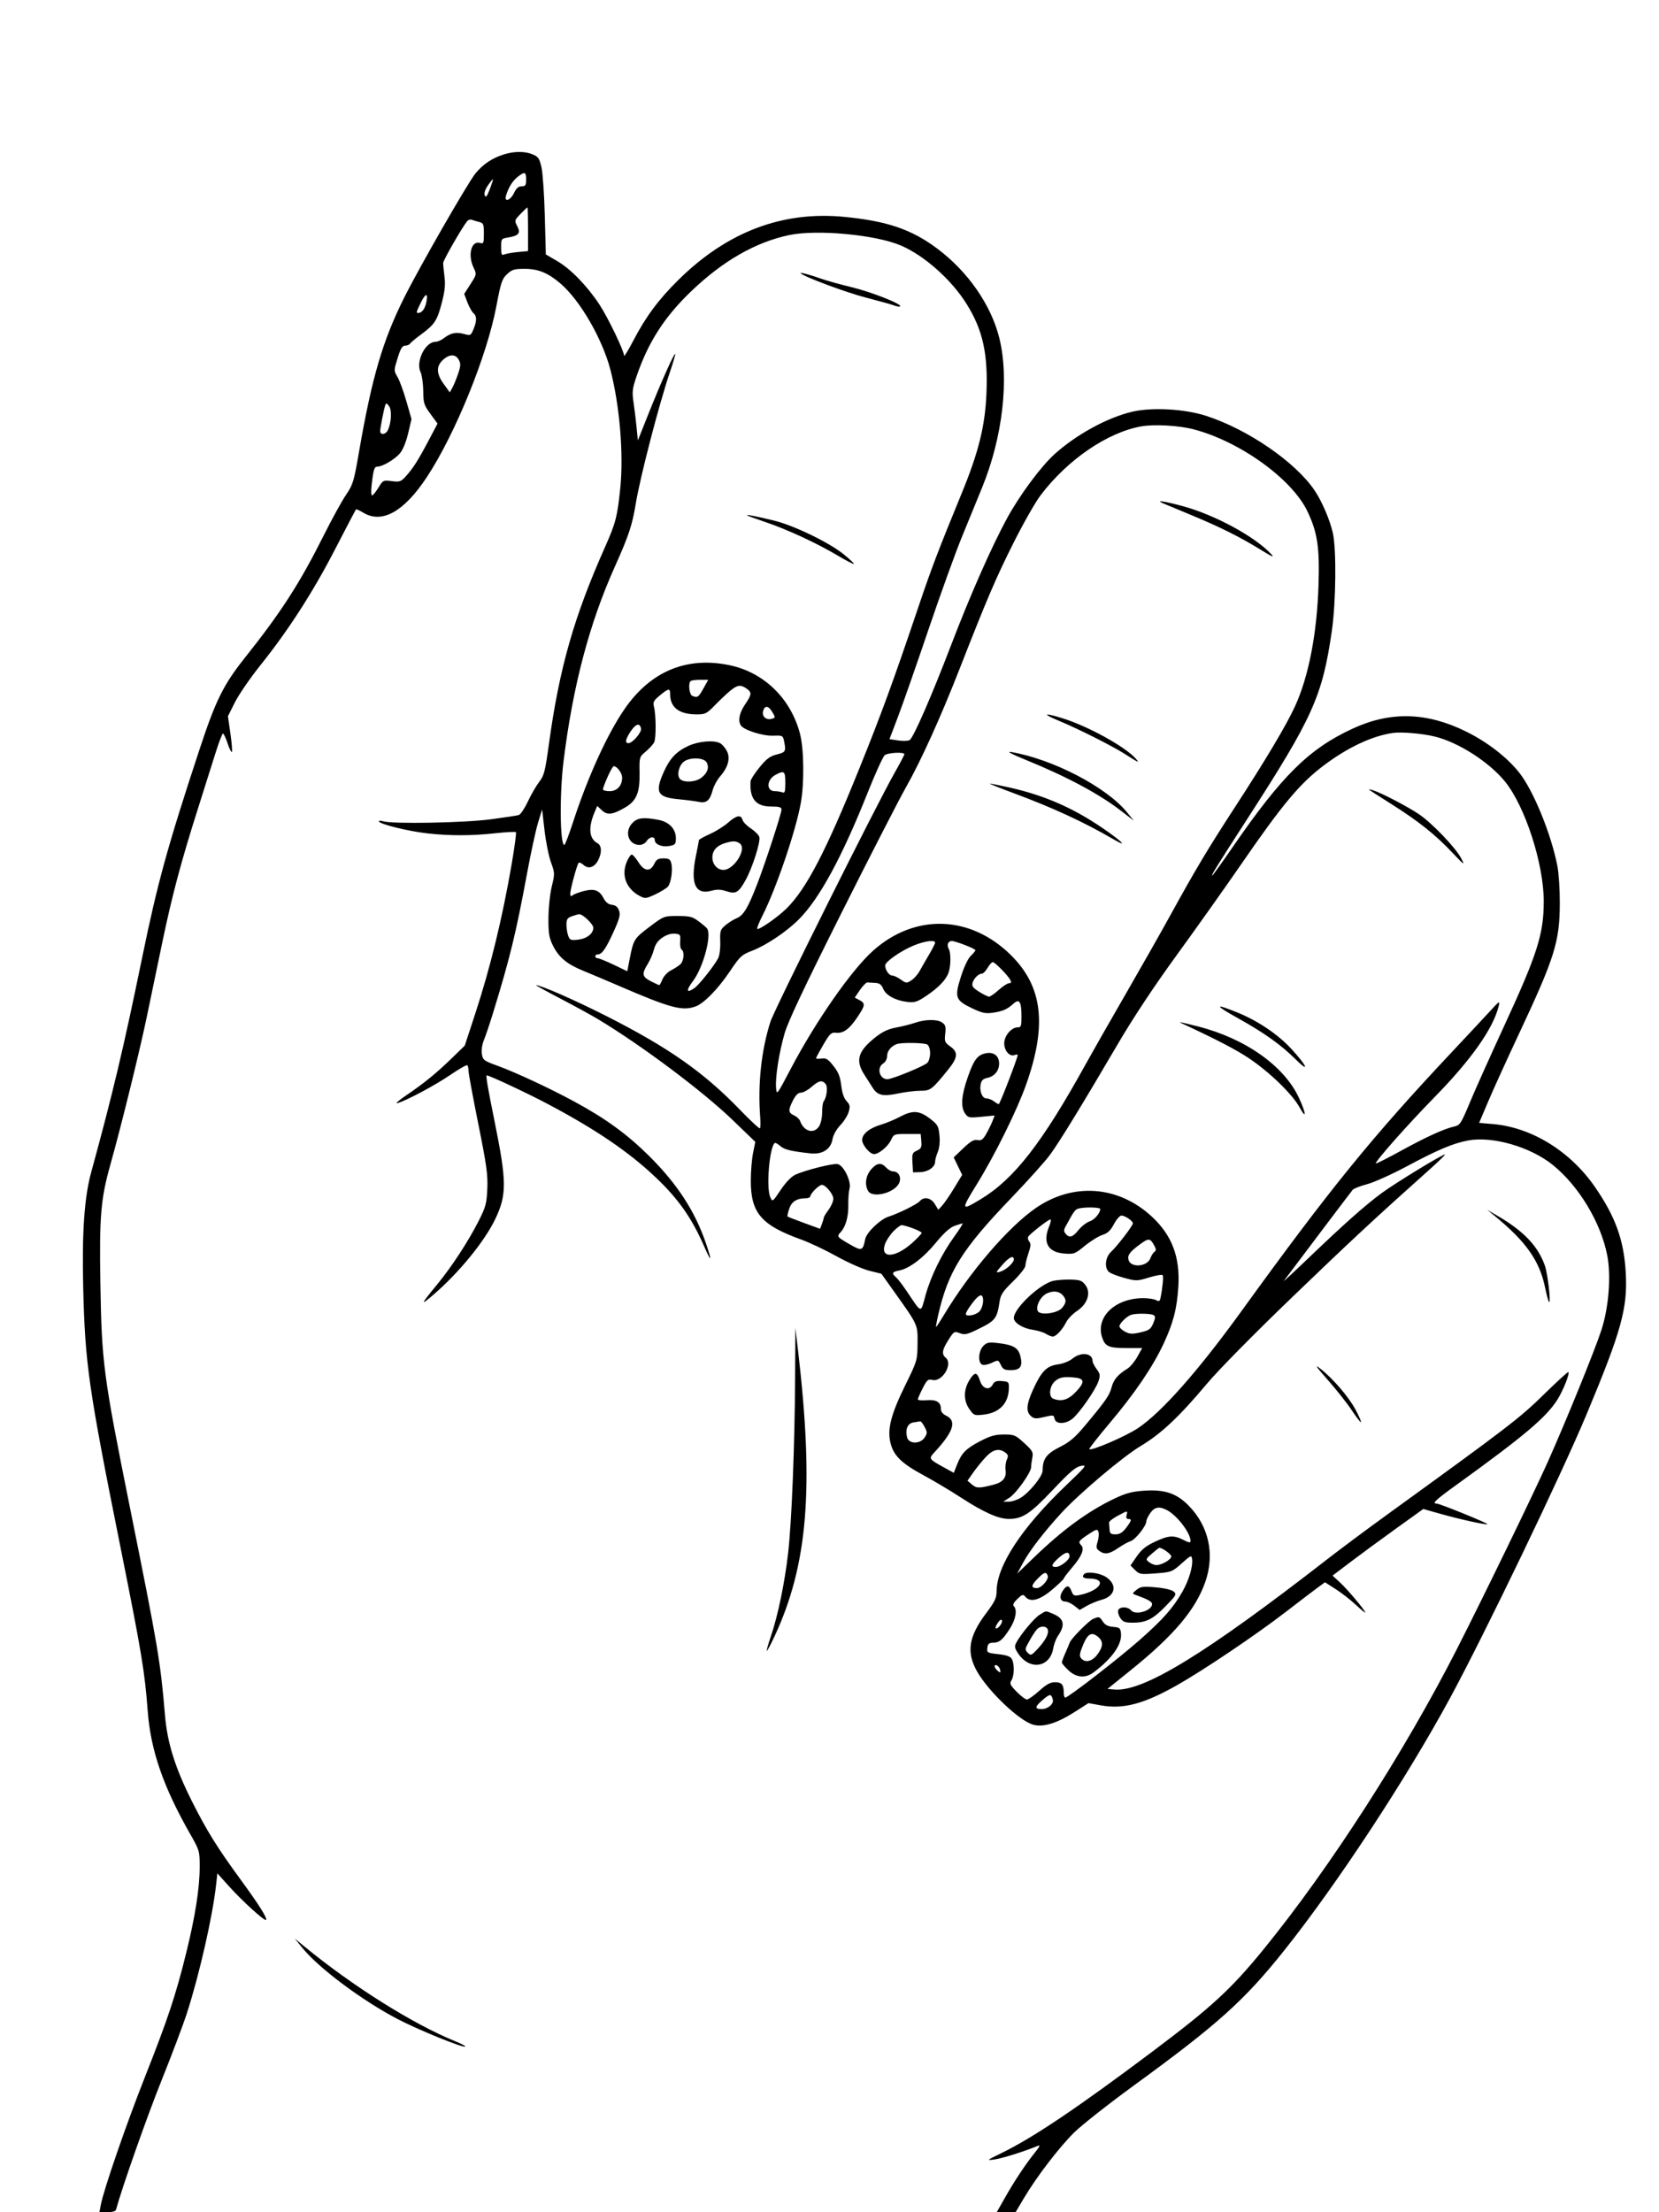 <svg xmlns="http://www.w3.org/2000/svg" width="864" height="1152" viewBox="0 0 864 1152" version="1.1">
	<path d="M 262.324 80.439 C 256.313 82.319, 251.491 85.560, 247.608 90.331 C 243.584 95.275, 218.679 138.660, 210.555 154.876 C 199.322 177.301, 193.676 196.554, 186.989 235.234 C 184.288 250.856, 183.836 252.351, 180.177 257.740 C 178.021 260.914, 172.851 270.312, 168.688 278.624 C 156.084 303.790, 146.532 318.622, 127.550 342.500 C 116.308 356.641, 112.350 364.648, 103.851 390.431 C 87.271 440.732, 82.007 459.839, 74.030 498.672 C 64.386 545.621, 58.759 569.321, 47.478 610.500 C 43.888 623.605, 42.621 642.135, 43.342 671 C 44.322 710.262, 46.114 722.749, 62.504 804.500 C 73.771 860.700, 75.387 870.393, 76.924 891 C 78.449 911.436, 85.057 930.561, 99.079 955.119 C 103.880 963.527, 104 963.939, 104 971.990 C 104 983.112, 101.722 997.720, 96.998 1016.885 C 91.571 1038.901, 87.428 1051.362, 75.511 1081.500 C 65.676 1106.375, 53.967 1140.310, 52.480 1148.250 L 51.777 1152 55.920 1152 C 58.387 1152, 60.200 1151.494, 60.402 1150.750 C 63.542 1139.176, 76.519 1102.310, 84.042 1083.594 C 89.400 1070.266, 95.373 1054.443, 97.316 1048.431 C 103.839 1028.250, 110.712 998.044, 112.540 981.519 L 113.202 975.539 119.480 982.519 C 126.127 989.911, 137.816 1000.517, 138.528 999.805 C 139.355 998.978, 134.941 991.960, 125.338 978.830 C 113.205 962.242, 107.733 953.444, 100.042 938.165 C 91.220 920.638, 87.138 907.648, 85.927 893.246 C 83.562 865.133, 82.357 857.996, 67.663 785 C 53.826 716.269, 52.973 709.794, 52.277 668.284 C 51.694 633.522, 52.468 624.298, 57.457 606.566 C 63.048 586.693, 72.676 547.637, 76.456 529.500 C 78.404 520.150, 82.011 502.825, 84.471 491 C 89.553 466.578, 94.269 448.846, 102.955 421.500 C 106.275 411.050, 110.433 397.887, 112.196 392.250 C 113.958 386.613, 115.724 382, 116.120 382 C 116.516 382, 117.596 384.279, 118.522 387.065 C 119.447 389.850, 120.449 391.884, 120.750 391.584 C 121.050 391.284, 120.713 386.974, 120.001 382.008 L 118.707 372.978 122.331 365.739 C 124.325 361.758, 130.277 353.100, 135.557 346.500 C 150.238 328.152, 163.005 308.325, 174.550 285.950 C 180.315 274.776, 185.200 265.467, 185.404 265.263 C 185.608 265.059, 187.288 265.815, 189.137 266.942 C 198.905 272.898, 210.375 266.513, 222.268 248.500 C 237.021 226.156, 253.575 185.476, 258.499 159.466 C 260.863 146.981, 261.456 145.208, 264.088 142.750 C 266.640 140.365, 267.851 140, 273.200 140 C 280.305 140, 285.401 142.083, 291.898 147.645 C 302.091 156.369, 313.696 176.418, 317.898 192.561 C 322.713 211.060, 324.832 236.306, 323.054 254 C 321.569 268.777, 320.650 272.373, 315.252 284.500 C 298.889 321.267, 291.332 347.752, 285.866 387.500 C 283.900 401.790, 283.362 403.890, 280.826 407.153 C 279.264 409.162, 276.606 413.755, 274.919 417.359 C 273.233 420.963, 271.098 424.144, 270.176 424.429 C 269.254 424.713, 262.650 425.718, 255.500 426.663 C 241.774 428.477, 204.920 429.166, 199.666 427.707 C 197.971 427.236, 197.063 427.293, 197.406 427.848 C 198.330 429.343, 212.750 432.857, 222.500 433.963 C 234.173 435.287, 245.467 435.267, 258.028 433.901 C 263.587 433.296, 268.383 433.050, 268.688 433.354 C 268.992 433.659, 268.018 441.016, 266.523 449.704 C 261.626 478.164, 255.349 503.939, 247.456 528.006 L 242.042 544.512 235.271 551.081 C 227.116 558.994, 220.830 564.111, 211.500 570.431 C 207.650 573.039, 205.625 574.850, 207 574.454 C 211.837 573.064, 226.753 565.088, 234.722 559.630 C 239.153 556.595, 243.054 554.387, 243.390 554.723 C 243.725 555.059, 244 556.379, 244 557.658 C 244 558.936, 246.290 571.349, 249.090 585.241 C 253.435 606.806, 254.122 611.757, 253.789 619.093 C 253.440 626.790, 252.966 628.540, 249.253 635.858 C 243.820 646.566, 235.242 659.675, 227.568 669 C 218.976 679.439, 218.681 680.294, 225.791 674.160 C 239.277 662.523, 252.533 646.241, 258.080 634.500 C 263.965 622.044, 263.899 615.157, 257.597 584.071 C 253.929 565.979, 252.916 560, 253.518 560 C 254.861 560, 274.479 569.195, 285 574.755 C 310.172 588.059, 327.494 599.825, 341.514 613.144 C 353.245 624.287, 360.267 634.263, 366.618 648.811 C 370.545 657.805, 370.977 657.221, 367.643 647.425 C 361.970 630.761, 352.675 616.475, 338.084 601.998 C 326.657 590.658, 315.426 582.481, 299.215 573.697 C 286.220 566.655, 268.709 558.493, 259 554.953 C 251.981 552.393, 251.465 552.002, 250.959 548.859 C 250.635 546.847, 251.076 543.896, 252.060 541.500 C 252.963 539.300, 255.085 533, 256.775 527.500 C 265.603 498.781, 268.677 486.165, 274.476 454.859 C 276.449 444.211, 279.022 432.350, 280.195 428.500 L 282.327 421.500 283.592 432.422 C 284.288 438.429, 285.795 445.915, 286.941 449.057 C 288.962 454.600, 288.974 454.978, 287.356 461.636 C 286.434 465.427, 285.660 472.753, 285.628 478 C 285.578 485.986, 285.938 488.255, 287.889 492.238 C 290.944 498.477, 295.131 502.005, 303.569 505.453 C 307.381 507.011, 315.675 510.519, 322 513.249 C 349.304 525.035, 355.460 526.676, 362.427 524.028 C 366.728 522.393, 373.981 514.940, 380.048 505.924 C 385.397 497.973, 386.237 497.187, 391.561 495.150 C 399.080 492.272, 409.631 485.196, 416.087 478.700 C 426.853 467.868, 438.475 446.439, 451.991 412.500 C 455.933 402.600, 459.884 393.938, 460.771 393.250 C 462.495 391.913, 471.002 391.497, 470.998 392.750 C 470.996 393.163, 468.692 397.550, 465.877 402.500 C 456.288 419.360, 403.348 525.475, 401.238 532.063 C 396.487 546.899, 394.581 564.678, 395.909 581.758 C 396.134 584.650, 396.070 587.263, 395.768 587.566 C 395.465 587.868, 390.781 583.519, 385.359 577.901 C 366.466 558.326, 348.105 545.461, 315.500 528.951 C 299.320 520.758, 281.512 512.950, 279.165 513.020 C 278.799 513.030, 284.509 516.176, 291.853 520.010 C 299.196 523.843, 307.971 528.643, 311.353 530.676 C 334.192 544.408, 366.068 568.288, 381.694 583.374 L 393.351 594.627 392.175 600.480 C 391.529 603.700, 391.004 610.196, 391.010 614.917 C 391.029 631.673, 396.478 638.014, 417.290 645.496 C 421.575 647.037, 429.896 650.975, 435.781 654.248 C 441.666 657.520, 449.302 660.894, 452.750 661.745 L 459.020 663.292 465.858 672.896 C 478.189 690.217, 477.962 689.709, 477.855 699.690 C 477.762 708.415, 477.699 708.626, 471.383 721.500 C 463.859 736.837, 461.937 744.564, 463.854 751.765 C 465.563 758.186, 469.684 762.146, 481 768.244 C 486.225 771.060, 495 776.293, 500.500 779.874 C 512.065 787.405, 519.946 790.943, 525.230 790.976 C 532.436 791.022, 536.462 788.386, 548.276 775.888 C 557.271 766.372, 560.195 763.883, 563 763.355 C 566.287 762.736, 565.811 763.354, 555.193 773.496 C 532.052 795.600, 519.088 815.380, 519.021 828.684 C 519.003 832.177, 518.108 834.054, 513.603 840.043 C 504.394 852.284, 503.147 860.448, 508.944 870.559 C 514.859 880.876, 530.700 895.931, 537.915 898.093 C 543.111 899.649, 550.393 897.441, 559.698 891.489 L 566.884 886.891 573.174 888.032 C 585.022 890.180, 595.640 887.378, 613.086 877.500 C 627.019 869.611, 654.264 851.246, 669.739 839.311 C 676.736 833.915, 684.165 828.254, 686.248 826.731 L 690.036 823.961 695.611 827.528 C 698.678 829.490, 703.395 833.160, 706.094 835.684 C 708.792 838.208, 711 840.005, 711 839.676 C 711 838.611, 701.732 827.601, 697.804 824 L 693.986 820.500 703.204 813.500 C 708.274 809.650, 718.907 801.842, 726.833 796.148 L 741.243 785.796 750.372 788.373 C 760.435 791.213, 774.112 794.221, 774.627 793.707 C 775.081 793.252, 749.796 782.980, 748.250 782.991 C 745.559 783.010, 747.488 781.187, 758.777 773.039 C 793.578 747.921, 805.075 738.233, 810.953 729.073 C 813.990 724.340, 817.618 715.285, 816.803 714.470 C 816.571 714.238, 810.769 719.550, 803.910 726.274 C 791.443 738.496, 785.334 743.179, 722.500 788.673 C 712.050 796.239, 698.100 806.627, 691.500 811.758 C 627.959 861.152, 595.404 881.097, 580.418 879.812 L 576.776 879.500 589.138 869.529 C 611.426 851.551, 622.714 838.150, 627.739 823.699 C 632.721 809.374, 629.559 794.840, 619.129 784.133 C 612.797 777.631, 606.580 775.537, 595.803 776.276 C 589.561 776.704, 586.363 777.555, 580.449 780.364 C 566.763 786.863, 553.562 796.502, 538.599 810.922 L 529.698 819.500 532.973 813.500 C 536.323 807.362, 543.608 797.907, 552.497 788.158 C 561.784 777.974, 584.665 758.623, 594.069 753 C 604.733 746.623, 614.135 737.779, 628.631 720.489 C 634.517 713.469, 652.998 694.717, 673.101 675.367 C 703.409 646.195, 716.623 633.922, 745.613 608.017 C 749.604 604.452, 752.720 601.386, 752.538 601.205 C 751.961 600.628, 726.785 615.972, 719.500 621.341 C 710.955 627.639, 699.733 637.606, 681.407 655.174 C 673.761 662.503, 668.013 667.825, 668.633 667 C 682.957 647.933, 703.743 620.440, 704.500 619.560 C 705.050 618.920, 708.441 617.609, 712.035 616.646 C 715.629 615.682, 724.854 611.532, 732.535 607.422 C 748.792 598.722, 756.835 595.332, 764.644 593.889 C 777.406 591.530, 797.157 597.271, 808.801 606.725 C 822.323 617.705, 833.733 636.696, 837.043 653.732 C 839.113 664.393, 837.847 680.742, 834.038 692.500 C 830.601 703.112, 815.667 739.838, 805.980 761.500 C 798.702 777.776, 772.362 832.009, 758.869 858.500 C 731.472 912.288, 692.603 972.679, 658.140 1015 C 641.187 1035.820, 630.961 1045.229, 600.163 1068.348 C 561.031 1097.724, 538.017 1113.196, 521.500 1121.234 C 513.693 1125.033, 513.609 1125.112, 518 1124.518 C 521.846 1123.999, 533.892 1120.206, 540.476 1117.442 C 541.928 1116.832, 541.505 1117.789, 538.875 1121.056 C 534.078 1127.018, 528.173 1135.942, 523.197 1144.750 L 519.101 1152 524.006 1152 L 528.911 1152 533.205 1144.750 C 539.792 1133.632, 551.552 1118.263, 559.412 1110.500 C 563.310 1106.650, 577.300 1095.632, 590.500 1086.014 C 634.207 1054.171, 647.980 1041.803, 668.799 1015.701 C 696.240 981.297, 732.376 926.317, 755.087 884.417 C 773.232 850.941, 813.001 768.298, 826.386 736.252 C 844.369 693.199, 847.673 681.299, 846.704 663.074 C 845.798 646.031, 841.412 633.723, 830.712 618.200 C 817.809 599.478, 797.661 587.056, 777.411 585.336 L 770.323 584.734 775.054 573.571 C 777.656 567.431, 784.783 551.752, 790.893 538.728 C 809.812 498.400, 812.305 490.408, 812.337 470 C 812.348 463.125, 811.788 454.575, 811.092 451 C 807.829 434.241, 798.538 411.538, 791.143 402.258 C 784.776 394.268, 774.569 386.391, 763.500 380.928 C 743.055 370.836, 724.108 370.345, 704.508 379.401 C 681.635 389.969, 667.547 403.917, 641.536 441.750 C 636.148 449.587, 631.536 456, 631.288 456 C 630.631 456, 633.698 451.045, 649.548 426.500 C 683.772 373.503, 688.694 362.557, 693.620 328.500 C 695.786 313.522, 696.060 286.043, 694.129 277.500 C 692.582 270.659, 688.453 261.045, 684.623 255.368 C 674.636 240.566, 649.763 223.495, 628 216.509 C 616.826 212.921, 599.877 211.997, 589.608 214.415 C 576.704 217.452, 560.605 226.247, 549.252 236.461 C 542.152 242.848, 530.938 257.977, 524.438 269.937 C 516.403 284.721, 505.335 309.794, 495.497 335.500 C 485.156 362.519, 475.731 384.136, 473.746 385.389 C 472.971 385.877, 470.288 385.970, 467.785 385.595 L 463.233 384.912 467.688 373.206 C 470.138 366.768, 477.249 346.425, 483.489 328 C 489.729 309.575, 497.606 287.750, 500.994 279.500 C 504.382 271.250, 509.110 259.702, 511.502 253.838 C 522.220 227.556, 525.703 197.196, 520.431 176 C 516.164 158.842, 504.169 141.525, 488.271 129.569 C 474.881 119.499, 462.073 115.109, 439.741 112.935 C 407.473 109.795, 378.718 120.706, 353.349 145.719 C 342.988 155.935, 336.372 164.847, 329.782 177.465 C 327.186 182.434, 325.049 185.938, 325.032 185.251 C 324.966 182.674, 316.567 165.241, 312.188 158.593 C 305.787 148.877, 297.212 140.044, 290.229 135.975 L 284.266 132.500 283.740 112.500 C 283.450 101.500, 282.669 90.095, 282.004 87.156 C 280.952 82.509, 280.355 81.629, 277.429 80.406 C 273.321 78.690, 267.882 78.702, 262.324 80.439 M 269.615 92.088 C 266.959 94.177, 264.864 97.520, 263.559 101.750 C 262.400 105.507, 265.803 104.480, 267.701 100.500 C 268.899 97.989, 270.024 97, 271.685 97 C 273.664 97, 274 96.492, 274 93.500 C 274 89.448, 273.270 89.213, 269.615 92.088 M 254.113 96.540 C 252.624 98.714, 252.024 100.604, 252.468 101.730 C 253.003 103.090, 253.604 102.355, 255.058 98.559 C 256.100 95.842, 256.840 93.507, 256.703 93.370 C 256.567 93.234, 255.401 94.660, 254.113 96.540 M 271.111 111.385 C 267.908 114.690, 267.867 114.842, 269.389 117.785 C 271.272 121.427, 270.176 122.773, 264.589 123.679 C 261.092 124.247, 261 124.376, 261 128.738 C 261 132.615, 261.234 133.115, 262.750 132.476 C 263.712 132.071, 266.863 131.517, 269.750 131.246 L 275 130.752 275 119.376 C 275 113.119, 274.863 108, 274.696 108 C 274.529 108, 272.916 109.523, 271.111 111.385 M 243.270 115.204 C 240.606 118.492, 230.847 135.487, 230.810 136.907 C 230.786 137.783, 231.089 140.975, 231.482 144 C 232.016 148.112, 231.690 151.465, 230.192 157.282 C 227.728 166.851, 226.438 168.875, 219.568 173.950 C 216.586 176.153, 213.861 178.416, 213.514 178.978 C 213.166 179.540, 212.027 180, 210.981 180 C 209.514 180, 208.622 181.484, 207.073 186.499 C 205.078 192.958, 205.078 193.017, 207.023 196.315 C 208.100 198.139, 210.179 203.821, 211.644 208.941 L 214.307 218.249 212.560 225.659 C 211.498 230.163, 209.820 234.249, 208.281 236.078 C 205.657 239.196, 199.215 243, 196.559 243 C 194.930 243, 194.459 244.514, 193.526 252.750 C 193.199 255.637, 193.306 258, 193.765 258 C 194.223 258, 195.701 256.192, 197.049 253.981 C 199.447 250.049, 199.597 249.975, 204.005 250.541 C 208.035 251.059, 208.783 250.824, 211.094 248.310 C 214.972 244.093, 217.652 239.926, 223.010 229.781 L 227.867 220.587 224.186 215.572 C 220.804 210.965, 220.497 209.986, 220.415 203.529 C 220.366 199.663, 219.746 195.297, 219.037 193.827 C 216.386 188.327, 221.444 178, 226.788 178 C 227.856 178, 229.803 177.162, 231.115 176.138 C 234.638 173.387, 237.500 172.768, 241.542 173.884 C 245.050 174.852, 245.192 174.784, 246.576 171.472 C 248.388 167.135, 248.381 164.561, 246.553 163.044 C 245.757 162.383, 244.351 159.867, 243.429 157.452 L 241.752 153.062 245.027 147.958 C 248.267 142.908, 248.284 142.819, 246.651 139.394 C 243.442 132.665, 245.483 125.066, 250.105 126.533 C 251.807 127.073, 252 126.578, 252 121.676 C 252 116.743, 251.768 116.159, 249.593 115.613 C 248.269 115.280, 246.541 114.761, 245.753 114.459 C 244.965 114.156, 243.848 114.492, 243.270 115.204 M 411 122.416 C 393.489 126.095, 376.410 135.897, 359.905 151.738 C 345.935 165.147, 337.528 178.278, 331.425 196.219 C 329.324 202.398, 329.130 204.102, 329.924 209.408 C 330.425 212.758, 331.141 218.615, 331.516 222.422 L 332.196 229.344 337.949 214.922 C 344.325 198.937, 351.107 183.774, 351.643 184.309 C 351.833 184.500, 350.625 188.671, 348.956 193.578 C 343.250 210.363, 333.337 248.549, 331.064 262.500 C 329.294 273.362, 327.398 279.067, 320.306 294.860 C 306.917 324.677, 298.357 357.093, 293.489 396.417 C 291.361 413.601, 291.618 440, 293.913 440 C 294.272 440, 296.289 434.713, 298.397 428.250 C 306.143 404.500, 316.261 382.285, 325.306 369.170 C 338.868 349.504, 357.717 341.689, 380.131 346.440 C 397.959 350.219, 411.861 363.803, 416.637 382.113 C 418.705 390.037, 418.924 407.637, 417.084 418 C 414.485 432.643, 404.350 462.440, 397.050 476.900 C 395.301 480.366, 394.086 483.420, 394.352 483.685 C 395.178 484.511, 405.285 477.461, 409.828 472.889 C 420.111 462.541, 430.065 443.397, 447.209 401 C 458.976 371.899, 465.253 354.740, 478.486 315.500 C 485.101 295.882, 488.643 286.601, 501.003 256.500 C 509.601 235.560, 512.994 221.900, 513.719 205.312 C 514.632 184.399, 511.902 171.929, 503.440 158.352 C 495.541 145.679, 481.507 133.169, 469.257 127.882 C 456.172 122.234, 425.544 119.361, 411 122.416 M 417.002 142.333 C 418.875 144.196, 440.652 152.305, 450.878 154.948 C 457.686 156.707, 464.386 158.577, 465.767 159.101 C 467.148 159.626, 468.511 159.822, 468.797 159.536 C 469.937 158.396, 453.857 152.044, 443.500 149.543 C 437.450 148.082, 430.250 146.075, 427.500 145.084 C 421.883 143.059, 416.247 141.582, 417.002 142.333 M 219.175 157.576 C 216.782 162.503, 216.649 163.007, 217.750 162.985 C 219.666 162.946, 221.214 160.984, 221.968 157.641 C 223.152 152.393, 221.710 152.359, 219.175 157.576 M 230.646 187.452 C 227.077 190.760, 227.225 194.629, 231.126 200.016 L 234.252 204.331 235.590 201.916 C 236.326 200.587, 237.670 197.317, 238.578 194.648 C 239.956 190.598, 240.016 189.399, 238.945 187.398 C 237.286 184.296, 234.028 184.318, 230.646 187.452 M 200.638 211 C 199.875 213.262, 198 222.897, 198 224.549 C 198 226.576, 200.734 226.365, 201.866 224.250 C 203.775 220.683, 204.202 213.602, 202.634 211.500 C 201.410 209.858, 201.052 209.769, 200.638 211 M 594.347 222.030 C 576.661 225.206, 555.954 239.388, 541.902 257.949 C 539.174 261.552, 532.775 272.825, 527.682 283 C 518.520 301.303, 514.141 311.544, 499.676 348.500 C 489.725 373.923, 479.570 396.321, 471.732 410.136 C 468.185 416.386, 453.093 445.800, 438.193 475.500 C 418.841 514.075, 410.396 531.955, 408.629 538.095 C 405.700 548.270, 403.717 560.914, 404.173 566.500 C 404.496 570.449, 404.593 570.322, 411.803 556.606 C 424.853 531.776, 443.431 505.132, 454.723 495.050 C 476.560 475.552, 505.490 476.527, 526.580 497.470 C 543.022 513.798, 545.356 533.843, 534.414 564.745 C 529.640 578.227, 518.137 601.477, 508.654 616.811 C 500.331 630.269, 500.445 630.684, 510.761 624.469 C 528.158 613.990, 542.816 595.126, 565.522 554 C 568.711 548.225, 577.943 532.025, 586.040 518 C 594.136 503.975, 604.475 485.750, 609.016 477.500 C 622.738 452.568, 628.779 442.449, 643.042 420.500 C 659.325 395.443, 669.872 377.739, 674.439 367.795 C 681.548 352.318, 685.897 329.831, 686.679 304.500 C 687.285 284.904, 686.125 277.243, 680.889 266.260 C 672.835 249.364, 645.649 229.805, 621.500 223.534 C 613.859 221.550, 600.992 220.837, 594.347 222.030 M 605.500 262.013 C 606.600 262.495, 613.093 265.200, 619.928 268.023 C 635.095 274.288, 645.808 279.622, 656.438 286.201 C 662.564 289.994, 663.900 290.548, 662 288.510 C 653.500 279.390, 632.653 268.090, 616 263.576 C 606.536 261.011, 601.512 260.263, 605.500 262.013 M 389.073 268.376 C 389.308 268.594, 393.775 270.225, 399 272 C 410.333 275.851, 425.530 282.912, 436.385 289.371 C 440.722 291.951, 444.456 293.877, 444.683 293.650 C 444.910 293.423, 442.487 291.135, 439.298 288.566 C 431.803 282.526, 413.698 273.740, 403.500 271.194 C 394.651 268.984, 388.416 267.766, 389.073 268.376 M 359.667 354.667 C 358.310 356.023, 358.992 361.783, 360.582 362.393 C 363.297 363.435, 363.761 363.122, 366.344 358.500 L 368.859 354 364.596 354 C 362.252 354, 360.033 354.300, 359.667 354.667 M 380.216 359.780 C 378.410 361.276, 374.855 364.637, 372.317 367.250 C 368.054 371.638, 367.330 372, 362.819 372 C 353.673 372, 349 368.427, 349 361.435 C 349 358.261, 348.230 358.362, 343.653 362.134 C 340.432 364.789, 339.958 365.669, 340.550 367.884 C 341.670 372.076, 341.772 384.318, 340.704 386.500 C 340.166 387.600, 338.201 389.780, 336.338 391.343 C 332.962 394.176, 332.950 394.217, 333.091 402.449 C 333.266 412.734, 331.472 417.060, 325.620 420.466 C 319.064 424.281, 316.291 424.622, 313.460 421.963 L 311.031 419.681 309.584 423.146 C 306.267 431.084, 306.821 436.763, 311.137 439.073 C 313.392 440.280, 313.550 444.037, 311.511 447.979 C 309.581 451.712, 306.454 452.721, 303.922 450.430 C 302.858 449.467, 301.711 448.956, 301.372 449.295 C 300.511 450.156, 297 463.050, 297 465.351 C 297 466.763, 297.321 466.978, 298.263 466.196 C 298.958 465.620, 301.610 464.623, 304.157 463.982 C 309.660 462.596, 312.215 463.581, 314.481 467.962 C 315.484 469.902, 316.891 470.971, 318.722 471.183 C 320.647 471.406, 321.742 472.299, 322.401 474.183 C 323.169 476.381, 322.655 478.372, 319.562 485.183 C 315.521 494.081, 313.491 497, 311.345 497 C 310.605 497, 310 497.450, 310 498 C 310 498.550, 310.575 499, 311.278 499 C 311.981 499, 315.734 500.523, 319.618 502.384 L 326.679 505.768 327.980 499.134 C 329.925 489.211, 330.266 488.664, 338.318 482.605 C 345.752 477.010, 345.777 477, 352.949 477 C 359.222 477, 360.601 477.348, 363.817 479.744 C 365.843 481.254, 367.831 482.941, 368.235 483.494 C 370.778 486.975, 366.267 503.797, 360.883 510.910 C 357.087 515.926, 357.461 517.467, 361.745 514.466 C 364.122 512.801, 371.893 503.014, 373.997 499.034 C 374.743 497.624, 375.216 493.935, 375.102 490.414 C 374.918 484.729, 375.125 484.073, 377.819 481.806 C 379.422 480.457, 382.076 478.797, 383.716 478.118 C 387.216 476.668, 389.543 472.792, 394.294 460.500 C 398.658 449.210, 407 423.645, 407 421.562 C 407 420.338, 405.826 420, 401.571 420 C 393.618 420, 390.285 415.895, 390.889 406.842 C 390.950 405.930, 393.049 402.667, 395.554 399.592 C 399.213 395.102, 400.984 393.781, 404.554 392.882 C 409.180 391.717, 409.411 391.305, 408.367 386.087 C 407.749 382.996, 407.617 382.928, 402.617 383.117 C 397.268 383.320, 387.355 380.162, 385.837 377.771 C 384.251 375.271, 385.048 371.231, 387.982 366.900 C 391.567 361.609, 391.665 360.579, 388.777 358.557 C 385.693 356.396, 384.012 356.636, 380.216 359.780 M 397.465 370.112 C 396.585 372.883, 398.838 375.117, 401.745 374.356 C 403.923 373.787, 403.936 373.700, 402.274 370.886 C 400.259 367.476, 398.396 367.176, 397.465 370.112 M 551.500 375.357 C 561.512 379.513, 578.906 388.252, 585.500 392.439 C 593.207 397.332, 593.667 397.534, 591.505 395.072 C 586.025 388.833, 566.545 378.102, 553.239 373.992 C 543.424 370.961, 542.554 371.644, 551.500 375.357 M 328.576 380.674 C 325.735 384.854, 325.307 387, 327.313 387 C 329.380 387, 334.222 381.388, 333.842 379.432 C 333.237 376.309, 331.218 376.785, 328.576 380.674 M 725.500 381.672 C 714.684 383.199, 701.947 389.165, 689.493 398.538 C 676.983 407.953, 667.964 418.744, 646.224 450.311 C 638.199 461.965, 623.291 482.975, 613.096 497 C 600.886 513.797, 590.259 529.838, 581.959 544 C 563.784 575.012, 552.101 594.104, 546.979 601.166 C 544.516 604.562, 535.464 614.668, 526.865 623.623 C 500.987 650.572, 493.847 661.982, 488.614 684.750 C 487.824 688.188, 487.330 691, 487.516 691 C 487.703 691, 489.543 688.188, 491.606 684.750 C 505.098 662.271, 525.063 639.023, 539.386 629.114 C 558.826 615.665, 582.423 617.388, 599.857 633.528 C 610.342 643.235, 614.632 654.549, 613.675 669.965 C 612.956 681.539, 611.059 688.873, 605.956 699.803 C 600.400 711.705, 591.029 725.513, 578.105 740.844 C 571.917 748.183, 567.057 754.390, 567.304 754.637 C 568.351 755.685, 586.330 747.932, 592.637 743.713 C 604.946 735.480, 623.965 713.983, 646.456 682.884 C 692.503 619.211, 714.401 592.243, 755.986 547.990 C 764.519 538.910, 773.698 529.077, 776.383 526.140 C 780.775 521.338, 781.198 521.087, 780.586 523.650 C 777.766 535.456, 766.308 551.755, 746.951 571.500 C 733.191 585.536, 715.825 605.159, 716.536 605.869 C 716.744 606.078, 722.672 603.086, 729.707 599.222 C 742.965 591.940, 752.306 587.697, 757.534 586.583 C 760.314 585.990, 760.978 584.953, 765.448 574.218 C 768.131 567.773, 776.142 549.900, 783.251 534.500 C 800.644 496.818, 803.931 486.507, 803.976 469.500 C 804.028 449.942, 794.246 419.730, 783.695 406.862 C 775.352 396.686, 759.472 386.536, 747.217 383.547 C 740.746 381.969, 729.981 381.040, 725.500 381.672 M 358.500 388.428 C 352.172 391.354, 348.778 394.985, 345.554 402.279 C 340.992 412.599, 342.400 415.170, 353.166 416.178 C 357.200 416.556, 361.967 417.172, 363.759 417.547 C 367.890 418.412, 369.656 416.992, 371.094 411.650 C 371.704 409.386, 373.460 406.102, 374.996 404.352 C 379.225 399.535, 380.484 394.836, 378.547 391.091 C 377.685 389.424, 376.114 387.596, 375.055 387.030 C 371.798 385.286, 363.840 385.958, 358.500 388.428 M 534.500 395.822 C 555.768 404.496, 572.436 413.431, 584 422.356 L 590.500 427.373 586.880 422.937 C 576.152 409.790, 548.028 395.192, 526.500 391.596 C 523.987 391.176, 526.962 392.748, 534.500 395.822 M 356.302 396.501 C 353.653 398.356, 352.358 403.521, 354.034 405.541 C 355.815 407.687, 362.270 407.362, 365.306 404.974 C 368.500 402.462, 369.445 399.699, 368.020 397.038 C 366.676 394.525, 359.586 394.201, 356.302 396.501 M 316.445 404.529 C 315.100 407.569, 314 410.494, 314 411.029 C 314 411.563, 315.549 412, 317.443 412 C 321.387 412, 324 409.183, 324 404.932 C 324 402.540, 321.384 399, 319.616 399 C 319.217 399, 317.790 401.488, 316.445 404.529 M 403.819 403.536 C 399.190 406.049, 398.984 412, 403.525 412 C 404.796 412, 406.548 412.273, 407.418 412.607 C 408.745 413.116, 409 412.309, 409 407.607 C 409 401.513, 408.405 401.046, 403.819 403.536 M 527.500 412.884 C 548.170 420.539, 564.570 428.106, 580 437.110 C 587.858 441.695, 584.393 438.171, 574.176 431.186 C 558.608 420.543, 543.546 414.025, 525.089 409.943 C 520.365 408.898, 516.050 408.049, 515.500 408.056 C 514.950 408.064, 520.350 410.236, 527.500 412.884 M 713 411.228 C 713.275 411.489, 718.533 414.878, 724.684 418.757 C 738.684 427.586, 747.590 434.676, 756.315 443.940 C 762.647 450.662, 762.981 450.883, 761.025 447.048 C 758.246 441.602, 745.911 428.695, 739 424.004 C 733.188 420.058, 719.212 412.781, 715 411.507 C 713.625 411.092, 712.725 410.966, 713 411.228 M 379.253 428.344 C 377.189 430.182, 372.913 432.858, 369.750 434.288 C 366.587 435.719, 364 437.158, 364 437.487 C 364 437.815, 363.292 441.510, 362.427 445.697 C 359.431 460.206, 362.125 466.185, 370.606 463.843 C 373.397 463.072, 375.384 463.137, 378.275 464.091 C 383.180 465.710, 384.634 464.882, 388.245 458.415 C 391.838 451.979, 396.215 438.252, 395.446 435.829 C 395.113 434.781, 393.121 432.785, 391.019 431.394 C 388.918 430.003, 386.971 427.996, 386.693 426.933 C 385.951 424.098, 383.495 424.564, 379.253 428.344 M 329.455 428.455 C 324.971 432.938, 327.194 440, 333.088 440 C 334.436 440, 336.075 439.109, 336.768 438 C 338.219 435.676, 341 435.324, 341 437.465 C 341 439.714, 344.811 441.258, 348.605 440.546 C 351.674 439.971, 352 439.583, 352 436.510 C 352 431.707, 348.518 428.020, 342.971 426.950 C 335.209 425.452, 332.112 425.797, 329.455 428.455 M 377.643 439.028 C 373.299 440.330, 371 442.916, 371 446.500 C 371 450.094, 373.571 453, 376.752 453 C 382.304 453, 389.106 442.065, 385.305 439.250 C 383.401 437.840, 381.767 437.792, 377.643 439.028 M 326.436 448.750 C 323.417 455.866, 326.136 462.920, 333.342 466.668 C 335.967 468.034, 336.582 467.959, 341.373 465.690 C 344.226 464.339, 347.150 462.524, 347.870 461.656 C 349.499 459.694, 350.462 452.976, 349.605 449.560 C 349.071 447.436, 348.378 447, 345.536 447 C 342.783 447, 341.851 447.541, 340.795 449.750 C 338.712 454.111, 335.561 453.848, 332.540 449.063 C 331.129 446.828, 329.537 445, 329.001 445 C 328.465 445, 327.311 446.688, 326.436 448.750 M 297.750 477.162 C 295.497 477.985, 295 478.772, 295 481.518 C 295 483.362, 295.424 485.985, 295.942 487.348 C 296.792 489.584, 297.304 489.775, 301.192 489.309 C 305.666 488.774, 309 486.128, 309 483.112 C 309 481.263, 303.450 475.955, 301.647 476.079 C 301.016 476.122, 299.262 476.610, 297.750 477.162 M 345.013 488.212 C 342.620 489.825, 341.277 491.727, 340.546 494.541 C 339.971 496.754, 338.488 500.178, 337.250 502.150 C 334.116 507.145, 334.409 508.658, 338.960 510.980 C 341.138 512.091, 343.109 513, 343.339 513 C 343.569 513, 344.325 511.629, 345.020 509.953 C 345.714 508.277, 347.681 506.198, 349.391 505.332 C 351.101 504.467, 353.288 503.068, 354.250 502.224 C 356.157 500.552, 356.625 495.504, 354.967 494.479 C 354.398 494.128, 354.061 492.189, 354.217 490.170 C 354.481 486.742, 354.300 486.480, 351.468 486.203 C 349.561 486.016, 347.166 486.762, 345.013 488.212 M 475.909 492.348 C 469.161 495.124, 461 500.810, 461 502.735 C 461 505.111, 462.992 508, 464.631 508 C 465.489 508, 467.514 508.942, 469.130 510.093 C 471.922 512.081, 472.196 512.102, 474.630 510.507 C 476.039 509.584, 477.936 507.472, 478.846 505.814 C 479.756 504.155, 481.962 500.314, 483.750 497.278 C 485.538 494.242, 487 491.362, 487 490.879 C 487 489.291, 481.602 490.006, 475.909 492.348 M 493.700 491.341 C 493.417 492.078, 493.587 493.316, 494.077 494.091 C 495.306 496.031, 495.225 503.275, 493.936 506.685 C 492.516 510.445, 488.627 514.435, 482.208 518.719 C 477.685 521.737, 476.298 522.181, 472.668 521.772 C 466.461 521.072, 461.381 518.335, 459.971 514.930 C 459.056 512.721, 458.049 511.963, 455.879 511.850 C 454.295 511.767, 452.459 511.655, 451.798 511.600 C 451.137 511.545, 449.371 513.300, 447.873 515.500 L 445.150 519.500 447.575 520.782 C 450.782 522.477, 450.649 523.562, 446.480 529.753 C 442.302 535.958, 439.195 538.215, 435.399 537.803 C 432.912 537.533, 432.194 538.207, 428.804 543.996 C 426.712 547.568, 425 550.753, 425 551.072 C 425 551.392, 426.280 551.466, 427.844 551.236 C 430.224 550.887, 431.236 551.510, 434.045 555.057 C 436.642 558.336, 437.560 560.638, 438.101 565.227 C 438.563 569.140, 439.511 571.915, 440.888 573.380 C 442.657 575.264, 442.827 576.118, 442.002 578.994 C 441.467 580.860, 439.500 583.987, 437.632 585.943 C 435.564 588.108, 433.972 590.986, 433.563 593.298 C 432.638 598.526, 428.244 601.305, 422 600.611 C 411.726 599.468, 408.385 598.638, 406.254 596.701 C 405.019 595.578, 403.727 594.940, 403.383 595.283 C 400.631 598.035, 399 618.711, 401.161 623.453 C 402.316 625.990, 402.339 625.974, 406.579 619.653 C 409.227 615.706, 412.098 612.716, 414.169 611.748 C 419.139 609.425, 433.463 605.787, 436.139 606.167 C 439.263 606.612, 443.496 615.205, 442.430 618.940 C 442.029 620.348, 441.748 623.975, 441.807 627 C 441.933 633.445, 440.516 638.661, 437.844 641.600 C 435.660 644, 435.708 644.059, 443.371 648.441 C 448.768 651.527, 449.445 651.227, 450.597 645.250 C 451.261 641.802, 458.443 634.912, 462.784 633.556 C 467.640 632.041, 477.696 627.071, 478.939 625.573 C 481.096 622.975, 484.811 623.641, 486.849 626.991 L 488.668 629.983 490.726 627.741 C 491.858 626.509, 494.653 622.421, 496.937 618.659 L 501.090 611.818 498.884 607.261 L 496.678 602.704 501.656 597.956 C 505.518 594.272, 507.185 593.313, 509.092 593.677 C 511.118 594.065, 511.930 593.470, 513.717 590.289 C 514.910 588.168, 516.360 585.182, 516.941 583.655 L 517.996 580.879 511.136 581.555 C 504.699 582.190, 504.174 582.087, 502.638 579.893 C 500.237 576.466, 500.649 570.586, 503.955 561.086 C 507.193 551.784, 509.046 549.335, 513.503 548.462 C 517.565 547.667, 520.333 549.849, 520.333 553.846 C 520.333 557.638, 517.880 560.574, 514.075 561.335 C 511.991 561.752, 511.115 562.619, 510.727 564.649 C 510.019 568.352, 511.536 572, 513.784 572 C 514.793 572, 516.491 572.661, 517.559 573.468 C 518.626 574.276, 519.792 574.951, 520.149 574.968 C 520.727 574.996, 530 550.929, 530 549.401 C 530 549.063, 529.260 549.070, 528.355 549.417 C 525.819 550.390, 523 547.170, 523 543.300 C 523 539.404, 526.690 535, 529.955 535 C 531.780 535, 531.998 534.381, 531.985 529.250 C 531.964 521.564, 530.877 519.849, 527.803 522.651 C 524.567 525.600, 522.175 526.648, 517 527.384 C 513.260 527.916, 511.445 527.523, 506.247 525.053 C 497.561 520.926, 497.012 519.366, 500.445 508.583 C 502.050 503.542, 504.142 499.124, 505.563 497.778 C 506.884 496.525, 507.973 495.195, 507.983 494.822 C 508.003 494.041, 497.600 490, 495.569 490 C 494.824 490, 493.982 490.603, 493.700 491.341 M 514.341 504 C 513.366 505.650, 512.077 507, 511.476 507 C 509.698 507, 507.250 509.337, 506.548 511.704 C 506.012 513.511, 506.621 514.367, 509.927 516.454 C 512.145 517.854, 514.477 519, 515.109 519 C 515.741 519, 518.001 517.425, 520.132 515.500 C 522.262 513.575, 524.695 512, 525.538 512 C 526.688 512, 526.836 511.564, 526.132 510.250 C 524.831 507.825, 518.100 501, 517.008 501 C 516.516 501, 515.316 502.350, 514.341 504 M 644.374 530.021 C 658.317 537.775, 666.977 543.931, 674.704 551.581 C 682.437 559.237, 680.674 555.002, 672.413 546.080 C 665.472 538.583, 655.041 531.555, 644.519 527.287 C 632.395 522.369, 632.344 523.332, 644.374 530.021 M 476.500 532.621 C 474.300 533.380, 469.913 534.483, 466.750 535.072 C 462.547 535.854, 459.640 537.217, 455.945 540.138 C 446.673 547.467, 445.311 552.304, 450.360 559.975 C 451.636 561.914, 453.450 564.758, 454.392 566.295 C 456.925 570.429, 459.723 571.092, 467.643 569.435 C 471.414 568.646, 476.672 568, 479.327 568 C 484.620 568, 485.320 567.469, 493.750 557.048 C 498.869 550.721, 499.129 547.940, 494.887 544.919 C 492.035 542.888, 491.815 542.335, 492.267 538.324 C 492.678 534.678, 492.409 533.699, 490.658 532.473 C 488.107 530.686, 481.918 530.751, 476.500 532.621 M 616 533.150 C 633.324 541.196, 643.829 546.656, 650.229 550.941 C 661.175 558.270, 673.001 569.712, 676.834 576.682 C 680.562 583.459, 680.247 579.735, 676.396 571.500 C 668.680 555, 648.403 540.712, 623.910 534.516 C 613.856 531.973, 613.232 531.865, 616 533.150 M 467 543.709 C 464.062 544.790, 462 547.349, 462 549.914 C 462 551.436, 461.168 553.038, 460 553.768 C 456.427 556, 457.989 562, 462.144 562 C 464.620 562, 481.211 555.197, 482.950 553.469 C 483.748 552.677, 484.400 550.417, 484.400 548.447 C 484.400 546.407, 483.776 544.471, 482.950 543.948 C 481.401 542.968, 469.501 542.790, 467 543.709 M 422.653 566 C 420.774 567.650, 418.292 569, 417.138 569 C 415.701 569, 414.404 570.247, 413.020 572.960 C 410.387 578.122, 410.472 579.438, 413.528 580.831 C 414.919 581.464, 416.337 582.774, 416.680 583.741 C 418.626 589.226, 423.836 590.706, 426.560 586.548 C 427.471 585.158, 428.167 582.021, 428.167 579.300 C 428.167 576.662, 428.527 574.053, 428.968 573.502 C 430.582 571.484, 431.194 565.938, 429.966 564.459 C 428.173 562.299, 426.457 562.660, 422.653 566 M 468.617 581.591 C 465.940 583.016, 461.618 584.815, 459.012 585.589 C 452.805 587.432, 449 590.484, 449 593.618 C 449 596.232, 453.015 601.005, 455.205 600.993 C 457.665 600.981, 462.410 597.083, 463.965 593.797 C 465.511 590.530, 465.588 590.500, 472.512 590.507 L 479.500 590.514 479.810 594.251 C 480.076 597.454, 479.748 598.158, 477.514 599.176 C 475.137 600.259, 474.934 600.808, 475.204 605.431 L 475.500 610.500 479.273 610.384 C 483.369 610.258, 487 607.712, 487 604.967 C 487 604.020, 487.626 601.727, 488.392 599.872 C 489.280 597.720, 489.594 594.580, 489.259 591.195 C 488.778 586.324, 488.365 585.607, 484.224 582.445 C 478.724 578.245, 475.258 578.056, 468.617 581.591 M 453.589 609.077 C 450.860 612.319, 450.239 616.710, 452.035 620.066 C 454.313 624.322, 466.499 621.074, 468.422 615.697 C 469.479 612.741, 467.848 610, 465.033 610 C 464.085 610, 462.495 609.100, 461.500 608 C 458.954 605.187, 456.592 605.508, 453.589 609.077 M 424.455 619.455 C 423.105 620.805, 422 622.380, 422 622.955 C 422 623.530, 420.904 624, 419.565 624 C 414.955 624, 412.239 625.745, 410.998 629.505 C 410.340 631.501, 409.960 633.293, 410.154 633.488 C 410.349 633.682, 414.239 635.203, 418.799 636.867 L 427.090 639.893 428.045 637.381 C 428.570 636, 429 634.537, 429 634.129 C 429 633.722, 430.125 631.864, 431.500 630 C 432.875 628.136, 434 625.553, 434 624.260 C 434 621.865, 429.979 617, 428 617 C 427.400 617, 425.805 618.105, 424.455 619.455 M 563.738 628.998 C 559.898 629.511, 560.041 629.353, 554.920 638.720 C 553.960 640.476, 553.972 641.261, 554.975 642.470 C 556.930 644.826, 558.661 644.318, 561.707 640.497 C 563.243 638.570, 565.896 636.532, 567.603 635.968 C 570.064 635.154, 573 631.672, 573 629.566 C 573 628.862, 567.354 628.515, 563.738 628.998 M 778.487 633.235 C 794.685 646.499, 801.754 656.507, 804.614 670.225 C 805.443 674.201, 806.381 677.690, 806.697 677.977 C 807.869 679.041, 806.088 663.345, 804.544 659 C 800.945 648.870, 793.584 641.128, 780 633.185 L 774.500 629.969 778.487 633.235 M 580.130 637.462 C 578.339 640.837, 576.878 642.208, 574.131 643.091 C 572.134 643.733, 568.029 646.272, 565.009 648.733 C 559.733 653.033, 559.306 653.190, 554.093 652.758 C 545.657 652.058, 542.914 646.929, 546.449 638.468 C 547.246 636.561, 547.511 635, 547.039 635 C 546.009 635, 536.460 642.447, 535.501 643.998 C 535.131 644.597, 535.363 645.732, 536.016 646.520 C 536.943 647.636, 536.851 648.988, 535.602 652.654 C 534.721 655.240, 534 658.178, 534 659.181 C 534 660.185, 531.124 663.818, 527.609 667.253 C 522.175 672.565, 521.117 674.174, 520.548 678 C 519.293 686.430, 518.317 687.734, 510.299 691.697 C 503.691 694.963, 502.507 695.253, 499.861 694.254 C 496.975 693.164, 496.777 693.282, 493.938 697.759 C 490.646 702.950, 490.300 705.174, 492.500 707 C 496.471 710.296, 490.676 719.888, 485.498 718.589 C 483.339 718.047, 482.746 718.567, 480.524 722.954 C 479.136 725.693, 478 728.289, 478 728.724 C 478 729.159, 480.036 729.353, 482.524 729.155 C 487.663 728.746, 490 730.126, 490 733.568 C 490 735.117, 490.916 736.328, 492.750 737.202 C 498.404 739.899, 496.627 745.493, 486.714 756.214 C 483.522 759.664, 483.573 759.742, 492.118 764.441 L 496.736 766.981 498.396 762.740 C 500.784 756.644, 503.052 754.346, 510.521 750.453 C 515.813 747.695, 518.292 747, 522.844 747 C 528.199 747, 528.837 747.270, 533.404 751.463 C 537.774 755.474, 538.201 756.245, 537.632 759.088 C 537.285 760.827, 537 763.042, 537 764.011 C 537 766.760, 529.297 777.613, 525.720 779.904 L 522.500 781.966 525.382 781.983 C 526.967 781.992, 529.756 781.078, 531.581 779.950 C 536.295 777.037, 543 768.705, 543 765.760 C 543 759.767, 544.989 757.031, 551.863 753.568 C 557.140 750.910, 559.846 748.614, 565.067 742.363 C 575.971 729.306, 577.800 726.674, 578.911 722.435 C 579.974 718.383, 582.136 715.834, 587.135 712.737 C 588.585 711.839, 590.916 709.056, 592.315 706.552 L 594.859 702 586.864 702 C 577.406 702, 575.551 701.200, 573.981 696.442 C 570.489 685.862, 580.741 676.044, 595.316 676.011 C 597.964 676.005, 600.991 676.460, 602.041 677.022 C 603.629 677.872, 604.029 677.661, 604.412 675.772 C 605.456 670.637, 606.011 664.827, 605.533 664.053 C 605.252 663.598, 602.084 664.124, 598.493 665.220 C 592.130 667.162, 591.798 667.167, 585.377 665.429 C 581.753 664.448, 578.161 663.019, 577.394 662.252 C 575.061 659.918, 575.677 654.649, 578.602 651.924 C 581.903 648.850, 590 638.280, 590 637.046 C 590 635.772, 585.907 633, 584.026 633 C 583.185 633, 581.431 635.008, 580.130 637.462 M 497.015 638.410 C 494.697 639.247, 491.495 642.151, 487.452 647.084 C 480.948 655.019, 473.551 660.618, 468.263 661.611 C 464.626 662.293, 464.232 663.118, 466.605 665.087 C 467.488 665.820, 470.038 669.138, 472.273 672.460 C 480.201 684.247, 479.396 684.061, 481.958 674.702 C 484.701 664.683, 490.482 652.866, 497.078 643.797 C 499.797 640.059, 501.680 637.034, 501.261 637.076 C 500.843 637.118, 498.932 637.718, 497.015 638.410 M 465.225 641.268 C 463.483 643.065, 461.537 646.029, 460.901 647.854 C 458.227 655.524, 466.274 655.156, 475.119 647.203 C 477.804 644.789, 480 642.449, 480 642.001 C 480 641.189, 471.647 638, 469.518 638 C 468.899 638, 466.967 639.470, 465.225 641.268 M 593.500 648.114 C 588.326 651.954, 587.095 653.648, 587.725 656.057 C 588.843 660.330, 597.397 659.717, 599.098 655.242 C 599.663 653.756, 600.659 652.205, 601.313 651.795 C 602.208 651.234, 602.131 650.387, 601 648.355 C 598.965 644.699, 598.138 644.672, 593.500 648.114 M 522.609 658.011 C 518.294 662.787, 518.180 663.262, 521.666 661.937 C 524.311 660.931, 528 657.419, 528 655.906 C 528 653.609, 525.815 654.462, 522.609 658.011 M 548.813 666.926 C 541.838 668.323, 528 681.243, 528 686.358 C 528 688.808, 532.647 691.721, 537.738 692.463 C 540.357 692.844, 543.497 693.796, 544.715 694.578 C 545.933 695.360, 547.542 696, 548.291 696 C 549.995 696, 553.283 692.456, 555.318 688.426 C 556.171 686.736, 558.678 684.155, 560.890 682.692 C 566.384 679.056, 568.300 673.222, 565.317 669.215 C 563.590 666.894, 562.513 666.477, 557.898 666.344 C 554.929 666.258, 550.841 666.520, 548.813 666.926 M 545.421 673.427 C 542.091 674.868, 539.354 679.875, 540.403 682.608 C 541.383 685.161, 550.778 683.992, 553.186 681.018 C 555.323 678.380, 555.452 676.957, 553.750 674.792 C 551.889 672.425, 548.878 671.931, 545.421 673.427 M 508.301 676.281 C 505.719 679.162, 503 683.235, 503 684.223 C 503 685.814, 508.071 684.929, 510 683 C 512.007 680.993, 512.745 675.578, 511.145 674.590 C 510.675 674.299, 509.396 675.060, 508.301 676.281 M 589 684.706 C 586.682 685.554, 583 689.200, 583 690.649 C 583 691.364, 584.324 692.633, 585.942 693.470 C 588.403 694.742, 589.723 694.798, 594.007 693.809 C 598.458 692.782, 599.320 692.169, 600.587 689.136 C 601.756 686.339, 601.793 685.486, 600.773 684.838 C 599.358 683.941, 591.340 683.851, 589 684.706 M 414.094 717 C 413.899 752.634, 412.331 792.191, 410.464 808.608 C 408.693 824.172, 405.167 841.217, 401.470 852.088 C 400.114 856.075, 399.156 859.489, 399.342 859.675 C 399.527 859.860, 401.310 856.522, 403.304 852.256 C 420.732 814.968, 424.025 774.935, 415.583 703 L 414.234 691.500 414.094 717 M 512.123 700.877 C 509.521 703.479, 509.181 709.748, 511.591 710.673 C 512.466 711.009, 514.699 710.560, 516.553 709.676 C 519.892 708.084, 519.936 708.094, 521.225 710.784 C 522.310 713.048, 523.173 713.500, 526.404 713.500 C 531.369 713.500, 532.737 711.556, 531.445 706.338 C 530.329 701.828, 527.848 700.352, 519.798 699.406 C 514.965 698.838, 513.971 699.029, 512.123 700.877 M 558.570 707.467 C 556.865 708.861, 553.631 710.138, 550.831 710.523 C 545.054 711.318, 542.322 714.129, 537.946 723.779 C 534.537 731.297, 534.243 735.005, 536.867 737.380 C 538.429 738.793, 539.452 738.904, 543.117 738.059 C 548.884 736.730, 548.688 736.700, 549.290 739 C 550 741.717, 554.899 741.654, 558.421 738.884 C 562.002 736.067, 570.608 723.719, 572.063 719.309 C 573.083 716.220, 572.967 715.447, 571.112 712.937 C 569.950 711.366, 569 709.478, 569 708.740 C 569 704.578, 563 703.846, 558.570 707.467 M 691.606 718.706 C 696.065 723.769, 701.659 730.850, 704.037 734.442 C 706.415 738.033, 708.548 740.785, 708.777 740.556 C 709.005 740.328, 707.746 737.427, 705.978 734.110 C 702.443 727.478, 694.284 717.960, 687.722 712.812 C 684.382 710.192, 685.194 711.424, 691.606 718.706 M 504.866 718.703 C 501.736 723.751, 501.751 729.444, 504.906 733.871 C 507.225 737.125, 507.485 737.221, 512.390 736.640 C 520.552 735.674, 525.194 730.823, 525.404 723.042 C 525.496 719.662, 525.331 719.486, 521.815 719.194 C 518.901 718.951, 517.894 719.330, 516.998 721.004 C 515.248 724.275, 511.737 723.235, 510.383 719.044 C 508.857 714.323, 507.630 714.247, 504.866 718.703 M 549.691 719.028 C 546.561 721.490, 545.867 727.351, 548.582 728.393 C 552.845 730.029, 556.325 728.983, 560.209 724.901 C 565.510 719.329, 564.992 717.580, 557.931 717.206 C 553.501 716.971, 551.839 717.339, 549.691 719.028 M 475.752 740.716 C 472.685 741.181, 471.353 744.284, 472.411 748.500 C 473.300 752.045, 479.237 752.095, 481.542 748.576 C 482.993 746.362, 482.993 745.887, 481.539 743.076 C 480.664 741.384, 479.623 740.067, 479.224 740.150 C 478.826 740.232, 477.264 740.487, 475.752 740.716 M 513.386 758.750 C 511.455 760.813, 508.521 764.427, 506.867 766.783 L 503.859 771.065 506.180 773.046 C 508.561 775.080, 509.918 775.091, 517.473 773.137 C 522.307 771.888, 524.267 769.483, 523.699 765.500 C 523.464 763.850, 523.755 761.438, 524.346 760.140 C 525.231 758.198, 525.085 757.535, 523.519 756.390 C 520.273 754.016, 517.135 754.747, 513.386 758.750 M 599.068 787.904 C 597.931 789.502, 597 791.459, 597 792.254 C 597 794.608, 591.300 801.771, 588.805 802.552 C 587.537 802.949, 584.619 804.562, 582.320 806.137 C 577.675 809.318, 575.305 809.675, 572.488 807.615 C 570.865 806.428, 570.743 805.743, 571.636 802.833 C 572.210 800.964, 572.402 798.647, 572.064 797.683 C 571.514 796.114, 570.952 796.259, 566.725 799.059 C 561.705 802.384, 561.347 802.947, 563.127 804.727 C 564.930 806.530, 563.342 810.436, 558.502 816.106 C 556.026 819.007, 554 821.674, 554 822.033 C 554 822.392, 551.256 825.006, 547.901 827.843 C 541.400 833.341, 536.569 834.595, 533.968 831.461 C 532.840 830.102, 532.357 830.242, 529.839 832.655 C 527.925 834.488, 527.318 835.718, 527.993 836.393 C 529.885 838.285, 529.003 843.321, 525.945 848.086 C 522.131 854.030, 520.505 855.392, 517.154 855.452 C 515.051 855.490, 514.437 856.043, 514.197 858.115 C 513.906 860.617, 514.153 860.759, 519.937 861.413 C 524.375 861.915, 526.250 862.598, 526.991 863.983 C 528.377 866.574, 528.259 872.613, 526.774 874.990 C 525.701 876.708, 526.039 877.455, 529.477 880.977 C 531.638 883.189, 534.036 885, 534.806 885 C 535.576 885, 538.458 882.975, 541.211 880.500 C 544.998 877.096, 547.016 876, 549.501 876 C 552.970 876, 554 877.278, 554 881.582 C 554 882.912, 554.353 884, 554.786 884 C 556.359 884, 582.526 863.738, 593.690 853.875 C 605.803 843.173, 610.937 837.354, 615.846 828.761 C 619.155 822.969, 621.358 815.539, 620.836 811.929 C 620.516 809.710, 620.259 809.815, 615.396 814.141 C 610.419 818.569, 610.085 818.697, 601.906 819.328 C 593.974 819.939, 593.391 819.845, 591.139 817.593 L 588.758 815.212 591.993 810.510 C 594.426 806.974, 596.752 805.086, 601.365 802.904 C 608.552 799.504, 611.246 799.321, 616.289 801.892 C 619.313 803.434, 620 803.517, 620 802.343 C 620 798.281, 612.996 789.137, 607.800 786.415 C 603.735 784.285, 601.356 784.691, 599.068 787.904 M 581.985 789.399 C 579.518 790.718, 577.545 792.293, 577.600 792.899 C 577.655 793.504, 577.768 795.125, 577.850 796.500 C 577.974 798.568, 578.510 799, 580.949 799 C 583.118 799, 584.573 798.115, 586.449 795.656 C 589.366 791.832, 589.570 791, 587.594 791 C 586.680 791, 586.370 790.300, 586.710 789 C 587.363 786.504, 587.402 786.501, 581.985 789.399 M 599.962 808.990 C 596.606 811.889, 596.559 812.027, 598.441 813.490 C 599.509 814.321, 601.219 815, 602.241 815 C 605.062 815, 610 812.136, 610 810.500 C 610 809.358, 605.344 806, 603.762 806 C 603.576 806, 601.866 807.346, 599.962 808.990 M 551.560 811.082 C 547.585 814.572, 547.093 816, 549.865 816 C 552.217 816, 557 812.304, 557 810.486 C 557 807.794, 555.063 808.006, 551.560 811.082 M 540.179 822.316 C 536.955 825.642, 536.901 827, 539.992 827 C 542.354 827, 546.376 822.422, 545.658 820.551 C 544.788 818.285, 543.766 818.614, 540.179 822.316 M 564.667 819.667 C 563.203 821.130, 564.161 822.001, 567.250 822.015 C 577.026 822.061, 573.138 828.422, 561.968 830.656 C 559.476 831.155, 558.895 830.853, 558.046 828.621 C 556.798 825.339, 555.503 825.303, 553.413 828.492 C 551.492 831.424, 552.156 834, 554.834 834 C 555.877 834, 557.982 834.985, 559.512 836.188 L 562.293 838.376 565.923 836.287 C 567.920 835.138, 571.446 833.688, 573.760 833.065 C 580.897 831.143, 582.061 825.290, 576.102 821.284 C 572.862 819.106, 566.174 818.160, 564.667 819.667 M 591.896 827.897 C 589.572 829.793, 589.560 829.873, 591.500 830.573 C 597.932 832.895, 600 834.051, 600 835.327 C 600 838.772, 591.357 841.341, 589.063 838.576 C 587.400 836.572, 583.118 836.528, 582.359 838.508 C 582.040 839.337, 582.515 841.137, 583.413 842.508 C 584.794 844.615, 585.820 845, 590.055 845 C 596.913 845, 600.523 843.157, 607.246 836.226 C 612.610 830.696, 612.876 830.201, 611.246 828.780 C 610.205 827.872, 606.431 826.992, 601.896 826.600 C 595.242 826.025, 593.993 826.187, 591.896 827.897 M 541.500 840.837 C 538.614 842.597, 531.433 851.203, 529.150 855.638 C 528.255 857.377, 528.471 858.403, 530.305 861.124 C 536.283 869.995, 546.812 868.399, 548.527 858.362 C 548.890 856.238, 549.963 853.375, 550.911 852 C 554.919 846.188, 554.204 842.819, 548.452 840.415 C 544.333 838.695, 545.088 838.649, 541.500 840.837 M 569.357 842.991 C 567.134 843.889, 557.787 853.329, 557.121 855.350 C 556.912 855.982, 555.899 858.388, 554.871 860.695 C 553.842 863.002, 553 865.266, 553 865.725 C 553 866.184, 554.536 868.009, 556.414 869.780 C 560.561 873.691, 565.305 874.070, 569.615 870.834 C 579.204 863.635, 584.355 856.320, 583.808 850.676 C 583.528 847.790, 583.156 847.472, 579.733 847.189 C 577.055 846.967, 575.503 846.172, 574.368 844.439 C 572.620 841.771, 572.482 841.731, 569.357 842.991 M 519.711 845.003 C 518.795 846.310, 518.271 847.605, 518.547 847.880 C 519.406 848.739, 522.255 845.266, 521.804 843.911 C 521.521 843.062, 520.811 843.432, 519.711 845.003 M 539.911 848.607 C 538.553 850.244, 537.039 852.696, 534.862 856.787 C 533.854 858.682, 533.926 859.355, 535.287 860.715 C 536.808 862.237, 537.167 862.101, 540.214 858.858 C 544.397 854.405, 546.431 850.566, 545.664 848.567 C 544.883 846.532, 541.614 846.555, 539.911 848.607 M 564.079 856.522 C 562.239 860.962, 562.031 862.332, 563.018 863.522 C 565.123 866.059, 568.693 865.268, 571.449 861.656 C 574.463 857.705, 574.685 854.930, 572.171 852.655 C 568.711 849.524, 566.552 850.555, 564.079 856.522 M 518 867.794 C 518 868.323, 518.727 869.358, 519.615 870.096 C 521.013 871.256, 521.181 871.182, 520.865 869.551 C 520.489 867.607, 518 866.082, 518 867.794 M 542.762 885.449 C 538.896 888.802, 538.812 890, 542.444 890 C 545.779 890, 548.898 887.327, 548.288 884.992 C 547.477 881.892, 546.799 881.948, 542.762 885.449 M 157.471 1014.357 C 166.103 1024.984, 188.764 1041.897, 207.225 1051.492 C 218.022 1057.104, 240.587 1066.304, 242.220 1065.760 C 242.746 1065.585, 240.549 1064.376, 237.338 1063.075 C 215.253 1054.122, 183.747 1034.348, 158.513 1013.600 L 153.525 1009.500 157.471 1014.357" stroke="none" fill="black" fill-rule="evenodd"/>
</svg>